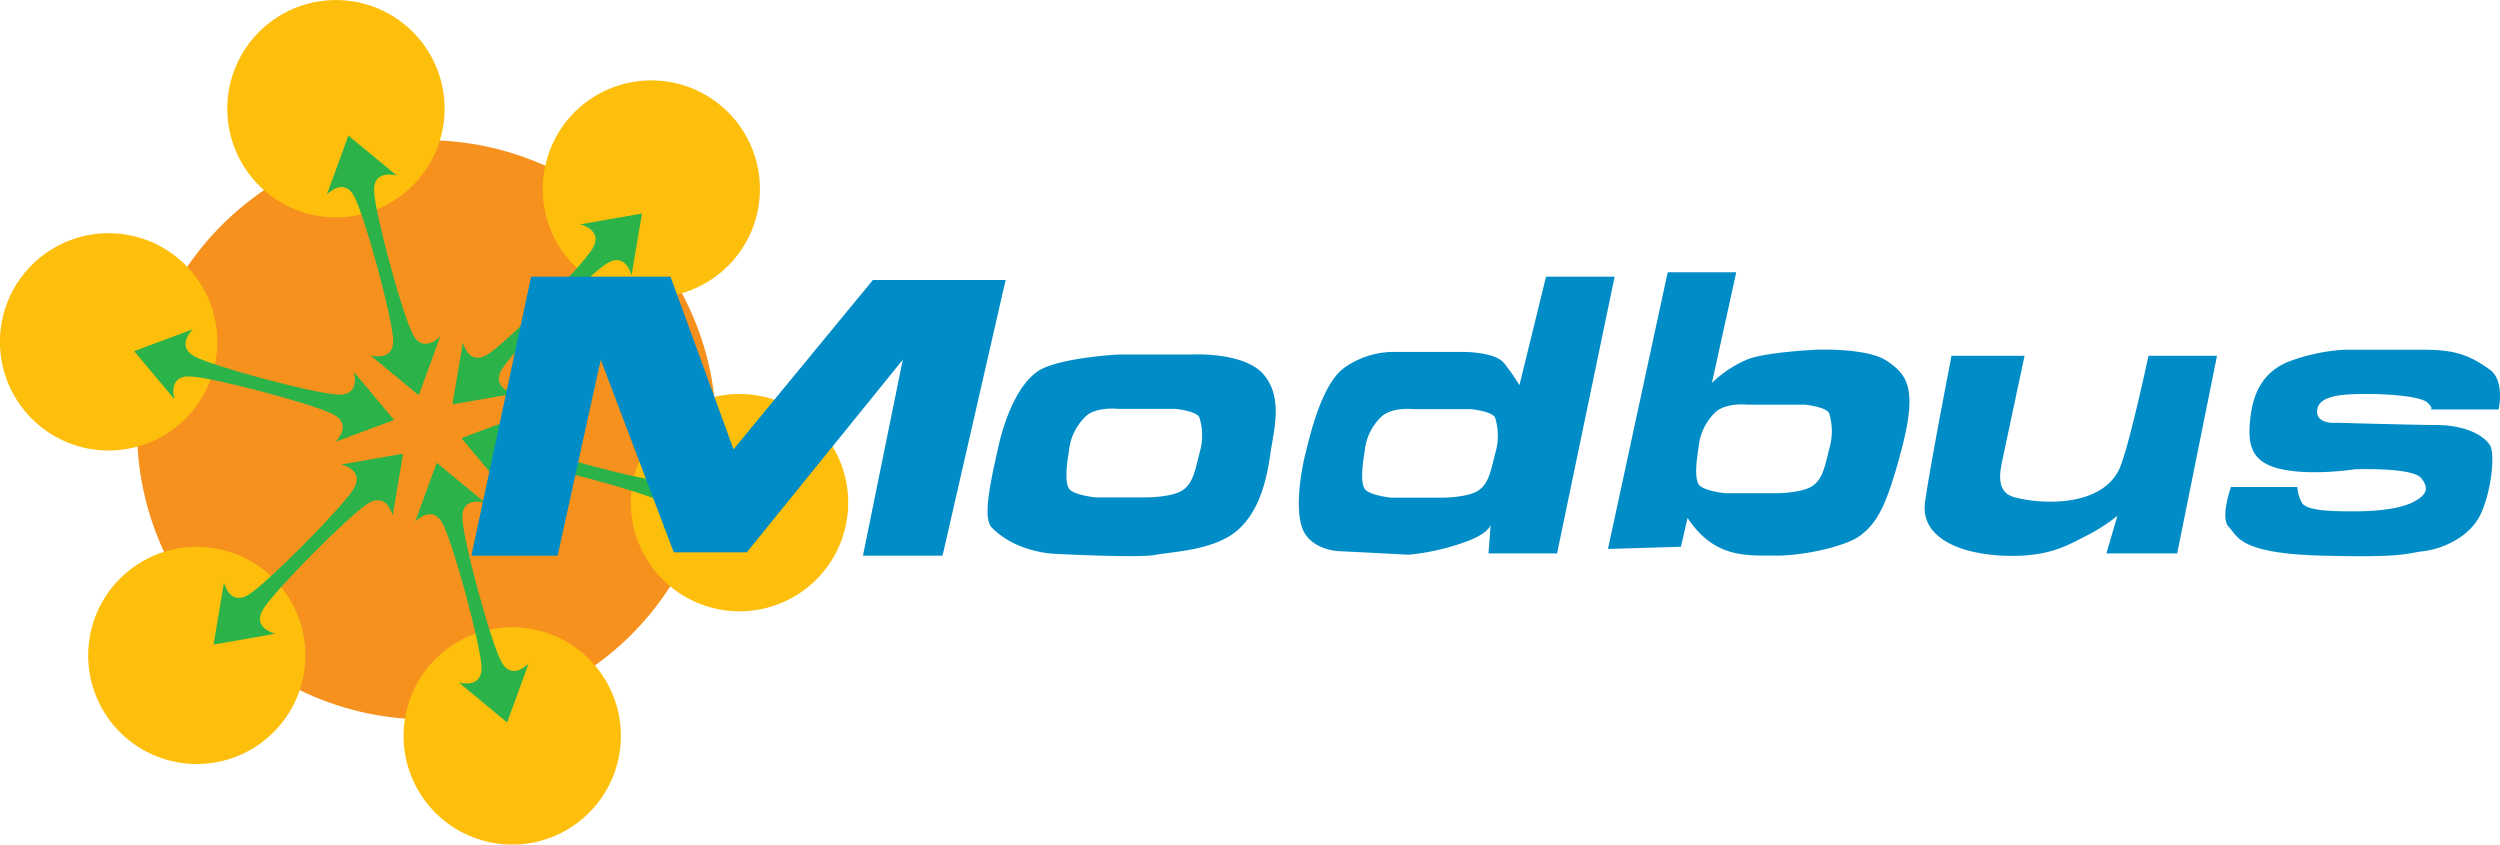 <svg xmlns="http://www.w3.org/2000/svg" xmlns:xlink="http://www.w3.org/1999/xlink" width="400" height="135.139" viewBox="0 0 400 135.139">
  <defs>
    <clipPath id="clip-path">
      <path id="path619" d="M38.535,9.107h36.4V44.246h-36.4Zm0,0" transform="translate(-38.535 -9.107)"/>
    </clipPath>
    <clipPath id="clip-path-2">
      <path id="path622" d="M50.666,52.094h36.4V87.568h-36.4Zm0,0" transform="translate(-50.666 -52.094)"/>
    </clipPath>
    <clipPath id="clip-path-3">
      <path id="path625" d="M22.95,24.976H59.084v36.4H22.95Zm0,0" transform="translate(-22.95 -24.976)"/>
    </clipPath>
    <clipPath id="clip-path-4">
      <path id="path628" d="M176.262,32.826H220.81V67.57H176.262Zm0,0" transform="translate(-176.262 -32.826)"/>
    </clipPath>
  </defs>
  <g id="Modbus" transform="translate(-11.971 -119.593)">
    <path id="path944" d="M114.093,175.642a46.332,46.332,0,1,1-46.332-46.371,46.352,46.352,0,0,1,46.332,46.371" transform="translate(12.47 12.761)" fill="#f5911c"/>
    <path id="path946" d="M84.167,141.923a17.376,17.376,0,1,1-17.973-16.771,17.384,17.384,0,0,1,17.973,16.771" transform="translate(49.383 7.315)" fill="#fdbf0c"/>
    <path id="path948" d="M52.8,174.11a17.376,17.376,0,1,1-17.973-16.771A17.384,17.384,0,0,1,52.8,174.11" transform="translate(8.021 49.754)" fill="#fdbf0c"/>
    <g id="g952" transform="translate(48.105 119.593)" clip-path="url(#clip-path)">
      <path id="path950" d="M64.17,11.145a17.385,17.385,0,1,1-23.5,7.193,17.391,17.391,0,0,1,23.5-7.193" transform="translate(-38.403 -9.109)" fill="#fdbf0c"/>
    </g>
    <g id="g956" transform="translate(76.231 219.257)" clip-path="url(#clip-path-2)">
      <path id="path954" d="M76.338,54.43a17.385,17.385,0,1,1-23.5,7.187,17.394,17.394,0,0,1,23.5-7.187" transform="translate(-50.487 -51.703)" fill="#fdbf0c"/>
    </g>
    <g id="g960" transform="translate(11.971 156.386)" clip-path="url(#clip-path-3)">
      <path id="path958" d="M31.119,27.842a17.386,17.386,0,1,1-5.526,23.964,17.374,17.374,0,0,1,5.526-23.964" transform="translate(-22.95 -24.682)" fill="#fdbf0c"/>
    </g>
    <path id="path962" d="M63.678,149.425a17.386,17.386,0,1,1-5.526,23.964,17.374,17.374,0,0,1,5.526-23.964" transform="translate(57.405 35.849)" fill="#fdbf0c"/>
    <path id="path964" d="M95.982,153.822a8.744,8.744,0,0,0-2.831,5.661c-.355,2.126-.711,4.964,0,6.03s4.246,1.415,4.246,1.415h8.137s3.9,0,5.668-1.066,2.12-3.193,2.824-6.017a9.654,9.654,0,0,0,0-5.668c-.349-1.066-3.891-1.415-3.891-1.415h-9.2s-3.186-.356-4.957,1.06Zm4.957-9.746h11.678s8.492-.53,11.678,3.193,1.59,9.029,1.06,12.751-1.59,9.029-5.306,12.221-10.437,3.367-13.094,3.891-16.105-.175-16.105-.175-6.2-.174-10.088-4.253c-1.512-1.583,0-7.969,1.06-12.751s3.186-10.088,6.372-12.221,12.745-2.656,12.745-2.656" transform="translate(89.859 32.247)" fill="#008cc7"/>
    <path id="path966" d="M114.973,160.939a8.715,8.715,0,0,0-2.831,5.668c-.355,2.126-.7,4.957,0,6.017s4.246,1.422,4.246,1.422h8.137s3.9,0,5.668-1.066,2.12-3.186,2.831-6.017a9.824,9.824,0,0,0,0-5.668c-.349-1.066-3.9-1.422-3.9-1.422h-9.2s-3.193-.349-4.957,1.066Zm26.181-22.252h10.974l-9.21,44.277H131.944l.362-4.608s-.213,1.435-4.253,2.837a36.888,36.888,0,0,1-8.867,1.978l-10.954-.562s-3.884,0-5.661-2.831-.7-9.565,0-12.4,2.6-11.53,6.372-14.167a13.75,13.75,0,0,1,7.432-2.482h11.678s4.957,0,6.372,1.771a34.88,34.88,0,0,1,2.475,3.542l4.253-17.353" transform="translate(118.182 25.176)" fill="#008cc7"/>
    <path id="path968" d="M140.289,160.628a8.744,8.744,0,0,0-2.831,5.668c-.355,2.126-.7,4.957,0,6.023s4.246,1.415,4.246,1.415h8.143s3.891,0,5.661-1.066,2.126-3.186,2.831-6.017a9.824,9.824,0,0,0,0-5.668c-.355-1.06-3.891-1.422-3.891-1.422h-9.2s-3.186-.349-4.957,1.066Zm-5.674,21.67-11.678.355,9.559-44.271h10.967l-3.891,17.708a18.072,18.072,0,0,1,6.017-3.9c3.18-1.066,10.618-1.415,10.618-1.415s8.143-.355,11.323,1.771,4.957,4.253,2.475,13.818-4.039,12.131-6.721,14.16c-2.036,1.551-8.492,3.193-13.456,3.193-4.944,0-9.908.349-14.154-6.023l-1.06,4.6" transform="translate(146.307 24.775)" fill="#008cc7"/>
    <path id="path970" d="M149.1,144.148h11.678l-3.186,14.968c-.407,2.385-2.036,6.7,1.59,7.665,4.6,1.228,13.772,1.454,16.674-4.349,1.493-2.986,4.75-18.283,4.75-18.283H191.57L185.2,175.764H173.868l1.771-6.023a28.456,28.456,0,0,1-4.951,3.186c-2.837,1.422-6.017,3.548-13.449,3.193s-13.094-3.193-12.389-8.505,4.246-23.467,4.246-23.467" transform="translate(175.121 32.376)" fill="#008cc7"/>
    <g id="g974" transform="translate(367.422 174.585)" clip-path="url(#clip-path-4)">
      <path id="path972" d="M209.274,42.8h10.974s1.047-4.589-1.409-6.372c-3.522-2.553-6.023-3.186-10.618-3.186H195.476a30.786,30.786,0,0,0-8.492,1.771c-3.154,1.157-5.668,3.542-6.372,8.5s0,7.794,4.951,8.854,11.685,0,11.685,0,9.2-.349,10.618,1.422.7,2.831-1.422,3.891-6.01,1.415-9.2,1.415-7.788,0-8.5-1.415a6.146,6.146,0,0,1-.7-2.482H177.425s-1.771,4.963-.355,6.379,1.422,4.253,14.865,4.608,13.475-.388,16.286-.711,7.419-2.126,9.2-6.023c1.764-3.891,2.268-9.752,1.415-10.98-1.583-2.262-5.312-3.186-8.5-3.186s-15.931-.355-15.931-.355-3.535.355-3.18-2.126,4.957-2.482,8.143-2.482,8.492.355,9.552,1.422.349,1.06.349,1.06" transform="translate(-175.919 -32.275)" fill="#008cc7"/>
    </g>
    <path id="path976" d="M48.332,160.838c1.693,3.083,4.35.233,4.35.233l-3.445,9.436-7.736-6.4s3.729,1.112,3.639-2.4S40.57,141.7,38.877,138.619s-4.349-.239-4.349-.239l3.445-9.429,7.736,6.392s-3.729-1.105-3.632,2.411,4.563,20,6.256,23.085" transform="translate(29.741 12.338)" fill="#2bb34a"/>
    <path id="path978" d="M54.428,183.408c1.693,3.083,4.349.239,4.349.239l-3.445,9.436-7.736-6.4s3.729,1.105,3.639-2.411-4.569-20-6.263-23.085-4.35-.233-4.35-.233l3.445-9.429,7.736,6.392s-3.729-1.112-3.639,2.4,4.569,20.009,6.263,23.085" transform="translate(37.779 42.105)" fill="#2bb34a"/>
    <path id="path980" d="M51.111,159.248c-1.823,3.005,1.971,3.891,1.971,3.891l-9.888,1.726,1.667-9.9s.9,3.787,3.9,1.952,15.026-13.96,16.842-16.971-1.971-3.891-1.971-3.891l9.888-1.726-1.667,9.9s-.9-3.787-3.9-1.945-15.033,13.96-16.849,16.965" transform="translate(41.167 19.428)" fill="#2bb34a"/>
    <path id="path982" d="M34.625,175.82c-1.823,3.005,1.965,3.891,1.965,3.891l-9.882,1.732,1.667-9.908s.9,3.787,3.9,1.952,15.026-13.96,16.849-16.971-1.971-3.884-1.971-3.884l9.882-1.732-1.667,9.9s-.9-3.787-3.9-1.952S36.441,172.815,34.625,175.82" transform="translate(19.431 41.278)" fill="#2bb34a"/>
    <path id="path984" d="M52.634,155.864c-3.516-.071-2.378,3.652-2.378,3.652l-6.443-7.7,9.4-3.5s-2.824,2.676.265,4.35,19.6,6.043,23.1,6.12,2.385-3.658,2.385-3.658l6.437,7.7-9.4,3.5s2.824-2.676-.265-4.349-19.6-6.043-23.1-6.12" transform="translate(41.983 37.871)" fill="#2bb34a"/>
    <path id="path986" d="M30.056,149.866c-3.516-.077-2.385,3.652-2.385,3.652l-6.443-7.7,9.4-3.5s-2.824,2.676.265,4.349,19.6,6.049,23.111,6.12,2.378-3.651,2.378-3.651l6.437,7.7-9.4,3.5s2.831-2.676-.259-4.356-19.6-6.043-23.1-6.114" transform="translate(12.206 29.954)" fill="#2bb34a"/>
    <path id="path988" d="M44.5,183.32h13.8l6.9-31.345L76.886,182.79H88.565l24.96-30.815-6.372,31.345H119.89l10.089-44.1H108.742l-22.3,27.092L76.363,138.687H54.06L44.5,183.32" transform="translate(42.891 25.176)" fill="#008cc7"/>
  </g>
</svg>

